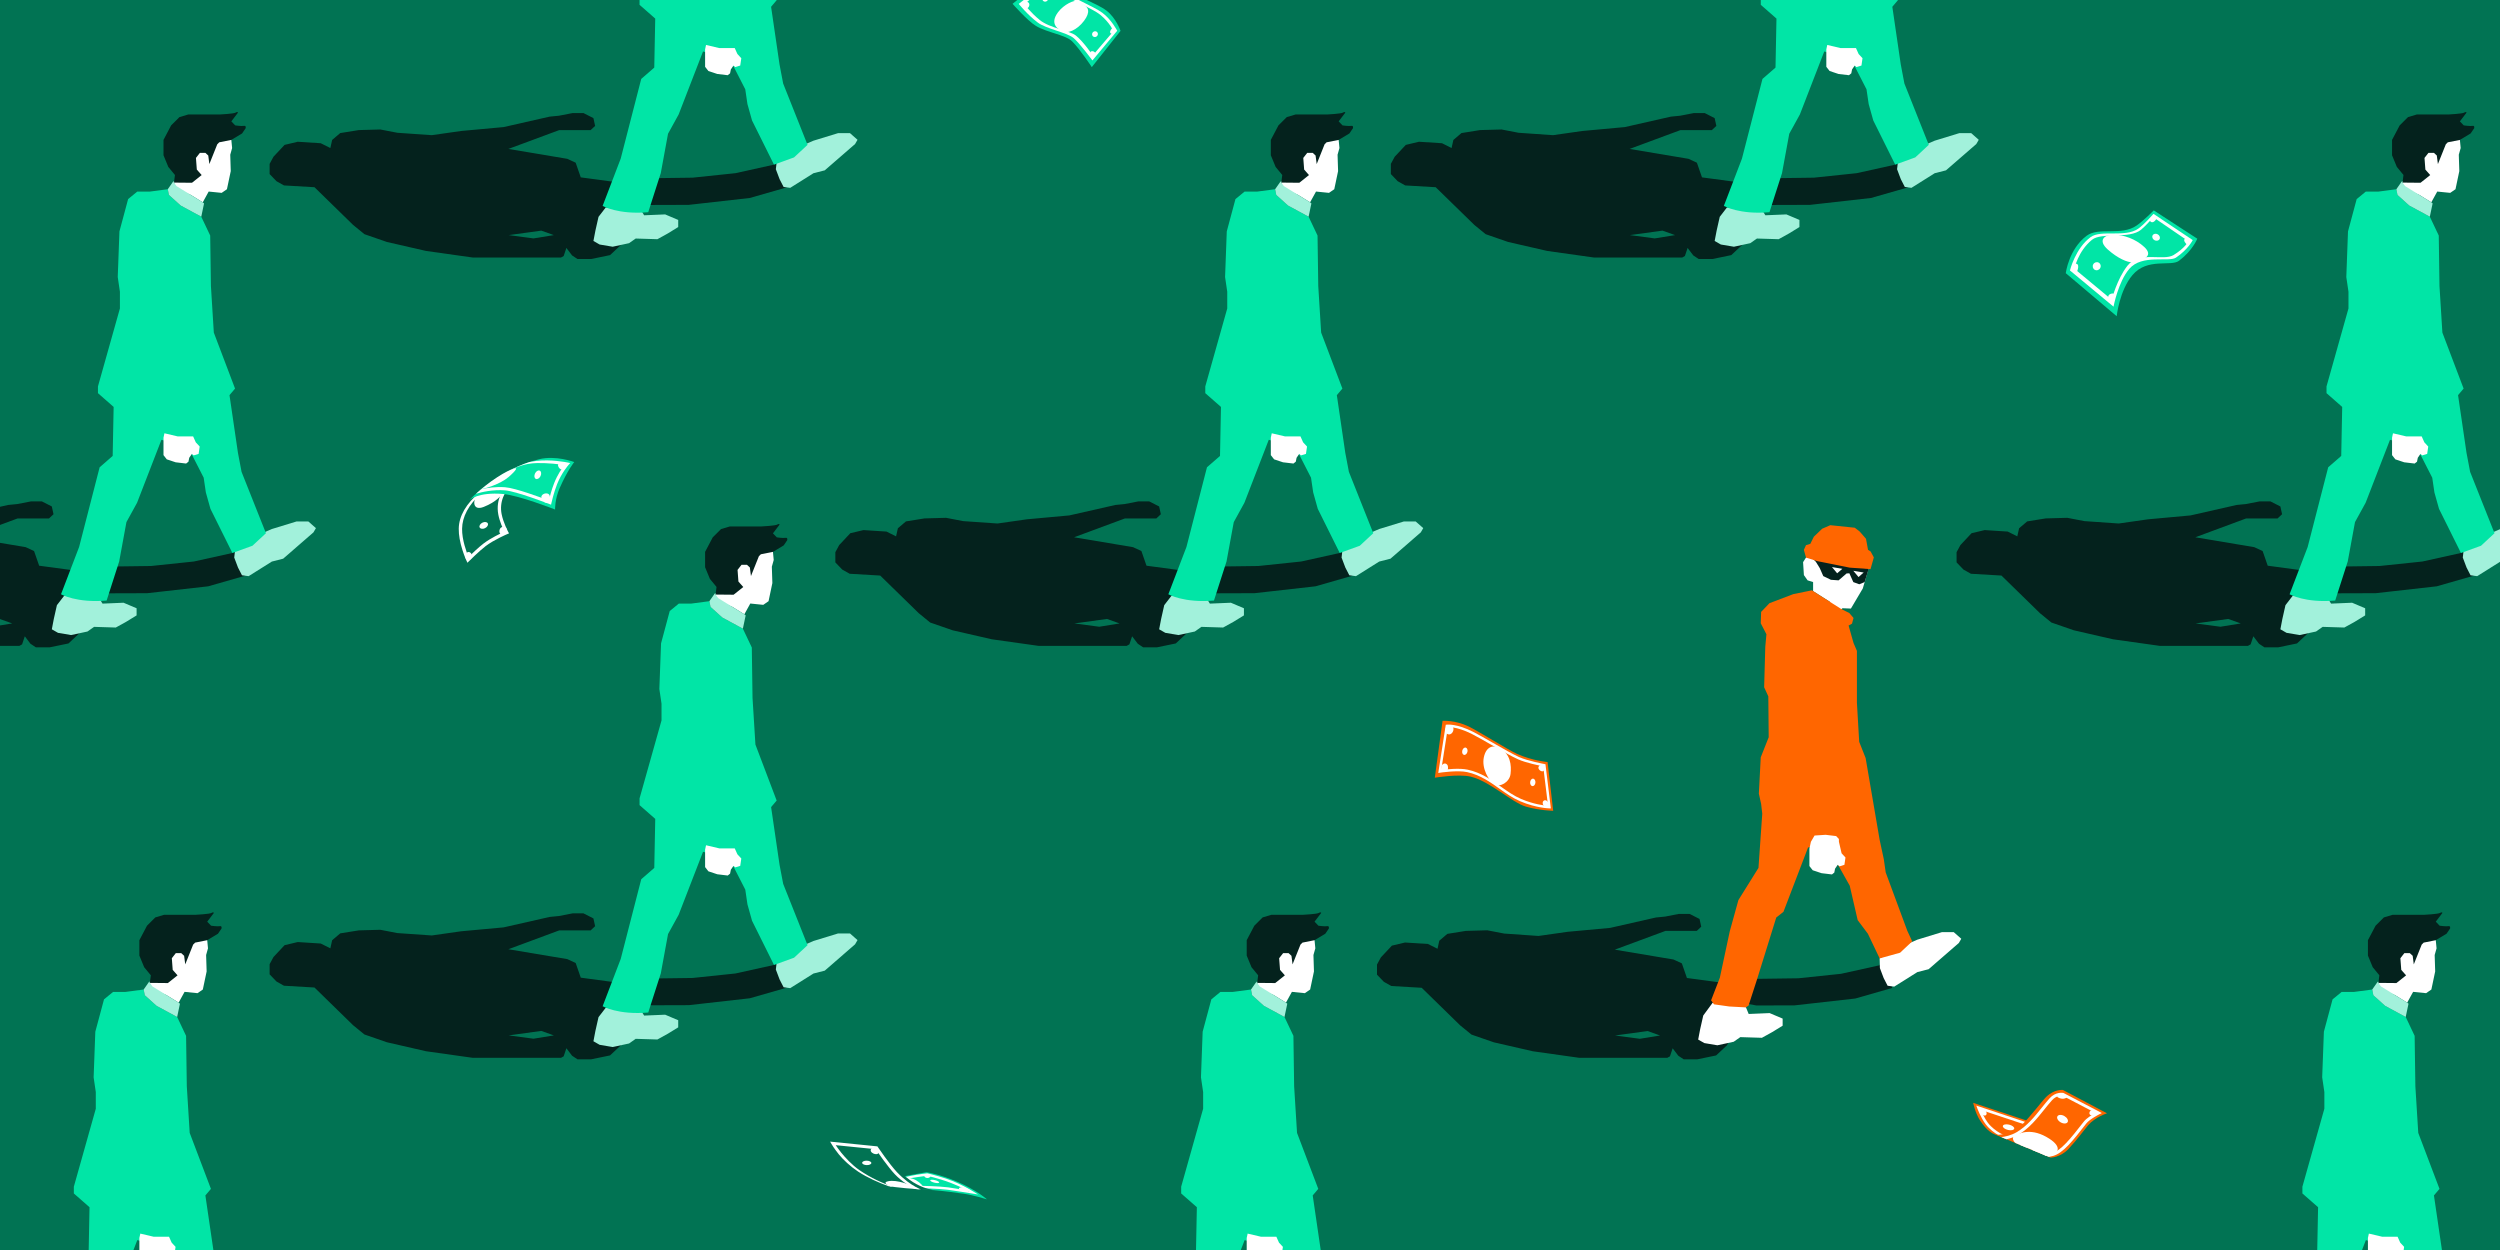 <?xml version="1.0" encoding="UTF-8"?>
<svg xmlns="http://www.w3.org/2000/svg" xmlns:xlink="http://www.w3.org/1999/xlink" viewBox="0 0 1868 934">
  <defs>
    <style>
      .cls-1 {
        fill: none;
      }

      .cls-2 {
        fill: #017353;
      }

      .cls-3 {
        fill: #fff;
      }

      .cls-4 {
        fill: #f60;
      }

      .cls-5 {
        fill: #01e5a6;
      }

      .cls-6 {
        fill: #a2f1db;
      }

      .cls-7 {
        fill: #04221d;
      }

      .cls-8 {
        clip-path: url(#clippath);
      }
    </style>
    <clipPath id="clippath">
      <rect class="cls-1" width="1868" height="934"/>
    </clipPath>
  </defs>
  <g id="Background">
    <rect class="cls-2" width="1868" height="934"/>
  </g>
  <g id="Illustration">
    <g class="cls-8">
      <polygon class="cls-3" points="1376.61 454.46 1374.44 456.64 1363.8 450.34 1375.32 448.07 1376.61 454.46"/>
      <g>
        <g>
          <path class="cls-7" d="M1777.16,734.42l.7-5.69-4.96-6.03-3.58-8.69v-11.5l5.7-10.83,6.22-6.2,6.54-1.95h23.58s10.64-.53,11.88-1.42,1.77,0,1.77,0l-5,6.56,2.88,3.01s4.79.71,6.56.35c1.77-.35,1.24,1.77,1.24,1.77l-2.66,3.9-8.02,4.81-15.56,20.37-14.36,16.49-8.8-2.21-4.13-2.74Z"/>
          <path class="cls-5" d="M1772.53,739.37l-13.57,1.79h-9.28l-6.79,5.57-6.49,24.17-1.26,34.09,1.62,11v12.45l-16.41,58.26v5.05l11.72,10.28-.72,36.62-9.74,8.48-15.33,59.53-13.53,35.36s11.72,6.67,34.09,4.69l9.38-29.22,5.41-29.4,7.94-14.43,18.22-47.08,20.2,6.13,11.36,22.19,1.62,11,3.43,12.27,16.41,33.01,14.97-5.41,10.1-9.38-18.22-45.82-2.71-14.25-6.31-43.09,4.15-4.9-15.87-41.85-2.16-34.81-.54-37.7-6.67-14.07-15.33-8.3-8.84-7.94-.85-4.29Z"/>
          <polygon class="cls-3" points="1810.97 704.32 1820.01 702.51 1820.59 708.59 1819.19 713.59 1819.57 725.84 1816.72 739.37 1812.78 742.1 1803.09 741.11 1798.65 749.16 1789.62 743.58 1778.14 738.58 1777.16 734.42 1790.6 734.54 1797.83 728.79 1794.22 724.69 1793.56 715.98 1796.52 712.2 1800.63 712.2 1802.76 714.17 1803.58 720.58 1809.5 705.8 1810.97 704.32"/>
          <polygon class="cls-3" points="1770.02 921.74 1779.93 924.07 1791.47 924.07 1793.45 928.5 1796.36 931.64 1795.57 937.12 1791.82 938.29 1790.53 937.12 1788.55 940.04 1787.97 942.95 1786.22 944.35 1778.41 943.42 1771.77 941.2 1769.31 938.05 1769.31 925 1770.02 921.74"/>
          <polygon class="cls-6" points="1772.53 739.37 1776.57 733.59 1779.06 737.05 1798.65 749.16 1799.63 749.98 1797.54 759.89 1782.21 751.59 1773.37 743.66 1772.53 739.37"/>
          <polygon class="cls-6" points="1776.57 733.59 1777.26 733.59 1777.16 734.42 1776.57 733.59"/>
        </g>
        <g>
          <path class="cls-7" d="M1842.65,406.82l-3.82,6.36-28.82,6.38-31.97,3.35-33.08.45-27.27,2.46-23.25-3.13-3.81-10.96-6.26-2.9-44.03-7.38,37.99-14.08h23.48l3.35-3.14-1.27-5.81-7.45-3.79h-8.04l-10.28,2-6.93.68-34.43,7.81-31.74,2.91-21.91,3.13-25.71-1.79-12.74-2.46-16.09.45-13.86,2.23-6.04,5.14-1.34,6.04-7.16-3.58-17.21-1.11-9.83,2.34-8.28,8.83-2.9,5.36v7.61l5.14,5.36,5.58,3.14,22.8,1.34,28.84,28.16,8.49,6.93,16.76,5.81,29.29,6.72,34.88,4.91h65.94l2-1.12,2.02-6.04,4.25,5.59,4.03,2.68h10.28l14.08-2.91,8.17-7.65,15.54-31.02,6.53,1.21,28.57-.09,45.59-5.14,27.69-7.94-5.77-23.36ZM1659.12,468.3l-18.56-2.47,24.37-3.35,9.39,3.35-15.2,2.47Z"/>
          <polygon class="cls-6" points="1840.86 410.83 1840.2 416.62 1843.01 424.06 1845.99 429.85 1850.95 430.51 1868.32 419.6 1876.75 417.45 1899.41 397.76 1901.23 394.62 1895.61 389.66 1886.68 389.66 1868.32 395.28 1854.92 401.07 1840.86 410.83"/>
          <polygon class="cls-6" points="1713.14 445.12 1707.7 452.18 1705.39 462.44 1703.9 470.21 1708.52 472.86 1718.29 474.51 1730.53 471.87 1735.49 468.39 1751.7 468.89 1759.48 464.59 1767.25 459.82 1767.25 454.5 1757.49 450.36 1741.78 451.03 1739.46 447.22 1713.14 445.12"/>
          <path class="cls-7" d="M1795.18,136.43l.7-5.69-4.96-6.03-3.58-8.69v-11.5l5.7-10.83,6.22-6.2,6.54-1.95h23.58s10.64-.53,11.88-1.42c1.24-.89,1.77,0,1.77,0l-5,6.56,2.88,3.01s4.79.71,6.56.35,1.24,1.77,1.24,1.77l-2.66,3.9-8.02,4.81-15.56,20.37-14.36,16.49-8.8-2.21-4.13-2.74Z"/>
          <path class="cls-5" d="M1790.55,141.39l-13.57,1.79h-9.28l-6.79,5.57-6.49,24.17-1.26,34.09,1.62,11v12.45l-16.41,58.26v5.05l11.72,10.28-.72,36.62-9.74,8.48-15.33,59.53-13.53,35.36s11.72,6.67,34.09,4.69l9.38-29.22,5.41-29.4,7.94-14.43,18.22-47.08,20.2,6.13,11.36,22.19,1.62,11,3.43,12.27,16.41,33.01,14.97-5.41,10.1-9.38-18.22-45.82-2.71-14.25-6.31-43.09,4.15-4.9-15.87-41.85-2.16-34.81-.54-37.7-6.67-14.07-15.33-8.3-8.84-7.94-.85-4.29Z"/>
          <polygon class="cls-3" points="1829 106.33 1838.03 104.53 1838.61 110.61 1837.21 115.61 1837.6 127.85 1834.75 141.39 1830.8 144.11 1821.11 143.13 1816.68 151.18 1807.64 145.59 1796.16 140.6 1795.18 136.43 1808.63 136.56 1815.85 130.81 1812.24 126.7 1811.58 118 1814.54 114.22 1818.65 114.22 1820.78 116.19 1821.6 122.6 1827.52 107.81 1829 106.33"/>
          <polygon class="cls-3" points="1788.04 323.75 1797.95 326.08 1809.49 326.08 1811.47 330.51 1814.38 333.66 1813.59 339.14 1809.84 340.3 1808.56 339.14 1806.58 342.05 1805.99 344.97 1804.24 346.36 1796.43 345.43 1789.79 343.22 1787.34 340.07 1787.34 327.02 1788.04 323.75"/>
          <polygon class="cls-6" points="1790.55 141.39 1794.59 135.61 1797.08 139.06 1816.68 151.18 1817.65 151.99 1815.57 161.91 1800.23 153.61 1791.4 145.67 1790.55 141.39"/>
          <polygon class="cls-6" points="1794.59 135.61 1795.28 135.61 1795.18 136.43 1794.59 135.61"/>
        </g>
      </g>
      <g>
        <g>
          <path class="cls-7" d="M939.38,734.42l.7-5.69-4.96-6.03-3.58-8.69v-11.5l5.7-10.83,6.22-6.2,6.54-1.95h23.58s10.64-.53,11.88-1.42,1.77,0,1.77,0l-5,6.56,2.88,3.01s4.79.71,6.56.35c1.77-.35,1.24,1.77,1.24,1.77l-2.66,3.9-8.02,4.81-15.56,20.37-14.36,16.49-8.8-2.21-4.13-2.74Z"/>
          <path class="cls-5" d="M934.75,739.37l-13.57,1.79h-9.28l-6.79,5.57-6.49,24.17-1.26,34.09,1.62,11v12.45l-16.41,58.26v5.05l11.72,10.28-.72,36.62-9.74,8.48-15.33,59.53-13.53,35.36s11.72,6.67,34.09,4.69l9.38-29.22,5.41-29.4,7.94-14.43,18.22-47.08,20.2,6.13,11.36,22.19,1.62,11,3.43,12.27,16.41,33.01,14.97-5.41,10.1-9.38-18.22-45.82-2.71-14.25-6.31-43.09,4.15-4.9-15.87-41.85-2.16-34.81-.54-37.7-6.67-14.07-15.33-8.3-8.84-7.94-.85-4.29Z"/>
          <polygon class="cls-3" points="973.2 704.32 982.23 702.51 982.81 708.59 981.41 713.59 981.79 725.84 978.94 739.37 975 742.1 965.31 741.11 960.88 749.16 951.84 743.58 940.36 738.58 939.38 734.42 952.83 734.54 960.05 728.79 956.44 724.69 955.78 715.98 958.74 712.2 962.85 712.2 964.98 714.17 965.8 720.58 971.72 705.8 973.2 704.32"/>
          <polygon class="cls-3" points="932.24 921.74 942.15 924.07 953.69 924.07 955.67 928.5 958.58 931.64 957.79 937.12 954.04 938.29 952.76 937.12 950.77 940.04 950.19 942.95 948.44 944.35 940.63 943.42 933.99 941.2 931.54 938.05 931.54 925 932.24 921.74"/>
          <polygon class="cls-6" points="934.75 739.37 938.79 733.59 941.28 737.05 960.88 749.16 961.85 749.98 959.77 759.89 944.43 751.59 935.6 743.66 934.75 739.37"/>
          <polygon class="cls-6" points="938.79 733.59 939.48 733.59 939.38 734.42 938.79 733.59"/>
        </g>
        <g>
          <path class="cls-7" d="M1004.87,406.82l-3.82,6.36-28.82,6.38-31.97,3.35-33.08.45-27.27,2.46-23.25-3.13-3.81-10.96-6.26-2.9-44.03-7.38,37.99-14.08h23.48l3.35-3.14-1.27-5.81-7.45-3.79h-8.04l-10.28,2-6.93.68-34.43,7.81-31.74,2.91-21.91,3.13-25.71-1.79-12.74-2.46-16.09.45-13.86,2.23-6.04,5.14-1.34,6.04-7.16-3.58-17.21-1.11-9.83,2.34-8.28,8.83-2.9,5.36v7.61l5.14,5.36,5.58,3.14,22.8,1.34,28.84,28.16,8.49,6.93,16.76,5.81,29.29,6.72,34.88,4.91h65.94l2-1.12,2.02-6.04,4.25,5.59,4.03,2.68h10.28l14.08-2.91,8.17-7.65,15.54-31.02,6.53,1.21,28.57-.09,45.59-5.14,27.69-7.94-5.77-23.36ZM821.35,468.3l-18.56-2.47,24.37-3.35,9.39,3.35-15.2,2.47Z"/>
          <polygon class="cls-6" points="1003.08 410.83 1002.42 416.62 1005.23 424.06 1008.21 429.85 1013.17 430.51 1030.54 419.6 1038.97 417.45 1061.64 397.76 1063.45 394.62 1057.83 389.66 1048.9 389.66 1030.54 395.28 1017.14 401.07 1003.08 410.83"/>
          <polygon class="cls-6" points="875.36 445.12 869.92 452.18 867.61 462.44 866.12 470.21 870.74 472.86 880.51 474.51 892.75 471.87 897.71 468.39 913.92 468.89 921.7 464.59 929.47 459.82 929.47 454.5 919.71 450.36 904 451.03 901.68 447.22 875.36 445.12"/>
          <path class="cls-7" d="M957.4,136.43l.7-5.69-4.96-6.03-3.58-8.69v-11.5l5.7-10.83,6.22-6.2,6.54-1.95h23.58s10.64-.53,11.88-1.42c1.24-.89,1.77,0,1.77,0l-5,6.56,2.88,3.01s4.79.71,6.56.35,1.24,1.77,1.24,1.77l-2.66,3.9-8.02,4.81-15.56,20.37-14.36,16.49-8.8-2.21-4.13-2.74Z"/>
          <path class="cls-5" d="M952.77,141.39l-13.57,1.79h-9.28l-6.79,5.57-6.49,24.17-1.26,34.09,1.62,11v12.45l-16.41,58.26v5.05l11.72,10.28-.72,36.62-9.74,8.48-15.33,59.53-13.53,35.36s11.72,6.67,34.09,4.69l9.38-29.22,5.41-29.4,7.94-14.43,18.22-47.08,20.2,6.13,11.36,22.19,1.62,11,3.43,12.27,16.41,33.01,14.97-5.41,10.1-9.38-18.22-45.82-2.71-14.25-6.31-43.09,4.15-4.9-15.87-41.85-2.16-34.81-.54-37.7-6.67-14.07-15.33-8.3-8.84-7.94-.85-4.29Z"/>
          <polygon class="cls-3" points="991.22 106.33 1000.25 104.53 1000.83 110.61 999.43 115.61 999.82 127.85 996.97 141.39 993.02 144.11 983.33 143.13 978.9 151.18 969.86 145.59 958.38 140.6 957.4 136.43 970.85 136.56 978.08 130.81 974.46 126.7 973.81 118 976.76 114.22 980.87 114.22 983 116.19 983.83 122.6 989.74 107.81 991.22 106.33"/>
          <polygon class="cls-3" points="950.26 323.75 960.17 326.08 971.71 326.08 973.69 330.51 976.61 333.66 975.81 339.14 972.06 340.3 970.78 339.14 968.8 342.05 968.21 344.97 966.47 346.36 958.66 345.43 952.01 343.22 949.56 340.07 949.56 327.02 950.26 323.75"/>
          <polygon class="cls-6" points="952.77 141.39 956.81 135.61 959.3 139.06 978.9 151.18 979.87 151.99 977.79 161.91 962.46 153.61 953.62 145.67 952.77 141.39"/>
          <polygon class="cls-6" points="956.81 135.61 957.5 135.61 957.4 136.43 956.81 135.61"/>
        </g>
      </g>
      <g>
        <g>
          <path class="cls-7" d="M111.98,734.42l.7-5.69-4.96-6.03-3.58-8.69v-11.5l5.7-10.83,6.22-6.2,6.54-1.95h23.58s10.64-.53,11.88-1.42,1.77,0,1.77,0l-5,6.56,2.88,3.01s4.79.71,6.56.35c1.77-.35,1.24,1.77,1.24,1.77l-2.66,3.9-8.02,4.81-15.56,20.37-14.36,16.49-8.8-2.21-4.13-2.74Z"/>
          <path class="cls-5" d="M107.35,739.37l-13.57,1.79h-9.28l-6.79,5.57-6.49,24.17-1.26,34.09,1.62,11v12.45l-16.41,58.26v5.05l11.72,10.28-.72,36.62-9.74,8.48-15.33,59.53-13.53,35.36s11.72,6.67,34.09,4.69l9.38-29.22,5.41-29.4,7.94-14.43,18.22-47.08,20.2,6.13,11.36,22.19,1.62,11,3.43,12.27,16.41,33.01,14.97-5.41,10.1-9.38-18.22-45.82-2.71-14.25-6.31-43.09,4.15-4.9-15.87-41.85-2.16-34.81-.54-37.7-6.67-14.07-15.33-8.3-8.84-7.94-.85-4.29Z"/>
          <polygon class="cls-3" points="145.8 704.32 154.83 702.51 155.41 708.59 154.01 713.59 154.4 725.84 151.55 739.37 147.6 742.1 137.91 741.11 133.48 749.16 124.44 743.58 112.96 738.58 111.98 734.42 125.43 734.54 132.66 728.79 129.04 724.69 128.39 715.98 131.34 712.2 135.45 712.2 137.58 714.17 138.41 720.58 144.32 705.8 145.8 704.32"/>
          <polygon class="cls-3" points="104.84 921.74 114.75 924.07 126.29 924.07 128.27 928.5 131.19 931.64 130.39 937.12 126.64 938.29 125.36 937.12 123.38 940.04 122.79 942.95 121.04 944.35 113.24 943.42 106.59 941.2 104.14 938.05 104.14 925 104.84 921.74"/>
          <polygon class="cls-6" points="107.35 739.37 111.39 733.59 113.88 737.05 133.48 749.16 134.45 749.98 132.37 759.89 117.04 751.59 108.2 743.66 107.35 739.37"/>
          <polygon class="cls-6" points="111.39 733.59 112.08 733.59 111.98 734.42 111.39 733.59"/>
        </g>
        <g>
          <path class="cls-7" d="M177.47,406.82l-3.82,6.36-28.82,6.38-31.97,3.35-33.08.45-27.27,2.46-23.25-3.13-3.81-10.96-6.26-2.9-44.03-7.38,37.99-14.08h23.48l3.35-3.14-1.27-5.81-7.45-3.79h-8.04l-10.28,2-6.93.68-34.43,7.81-31.74,2.91-21.91,3.13-25.71-1.79-12.74-2.46-16.09.45-13.86,2.23-6.04,5.14-1.34,6.04-7.16-3.58-17.21-1.11-9.83,2.34-8.28,8.83-2.9,5.36v7.61l5.14,5.36,5.58,3.14,22.8,1.34,28.84,28.16,8.49,6.93,16.76,5.81,29.29,6.72,34.88,4.91H14.51l2-1.12,2.02-6.04,4.25,5.59,4.03,2.68h10.28l14.08-2.91,8.17-7.65,15.54-31.02,6.53,1.21,28.57-.09,45.59-5.14,27.69-7.94-5.77-23.36ZM-6.05,468.3l-18.56-2.47,24.37-3.35,9.39,3.35-15.2,2.47Z"/>
          <polygon class="cls-6" points="175.68 410.83 175.02 416.62 177.83 424.06 180.81 429.85 185.77 430.51 203.14 419.6 211.58 417.45 234.24 397.76 236.06 394.62 230.43 389.66 221.5 389.66 203.14 395.28 189.74 401.07 175.68 410.83"/>
          <polygon class="cls-6" points="47.97 445.12 42.52 452.18 40.21 462.44 38.72 470.21 43.34 472.86 53.11 474.51 65.35 471.87 70.31 468.39 86.52 468.89 94.3 464.59 102.07 459.82 102.07 454.5 92.31 450.36 76.6 451.03 74.28 447.22 47.97 445.12"/>
          <path class="cls-7" d="M130.01,136.43l.7-5.69-4.96-6.03-3.58-8.69v-11.5l5.7-10.83,6.22-6.2,6.54-1.95h23.58s10.64-.53,11.88-1.42c1.24-.89,1.77,0,1.77,0l-5,6.56,2.88,3.01s4.79.71,6.56.35,1.24,1.77,1.24,1.77l-2.66,3.9-8.02,4.81-15.56,20.37-14.36,16.49-8.8-2.21-4.13-2.74Z"/>
          <path class="cls-5" d="M125.37,141.39l-13.57,1.79h-9.28l-6.79,5.57-6.49,24.17-1.26,34.09,1.62,11v12.45l-16.41,58.26v5.05l11.72,10.28-.72,36.62-9.74,8.48-15.33,59.53-13.53,35.36s11.72,6.67,34.09,4.69l9.38-29.22,5.41-29.4,7.94-14.43,18.22-47.08,20.2,6.13,11.36,22.19,1.62,11,3.43,12.27,16.41,33.01,14.97-5.41,10.1-9.38-18.22-45.82-2.71-14.25-6.31-43.09,4.15-4.9-15.87-41.85-2.16-34.81-.54-37.7-6.67-14.07-15.33-8.3-8.84-7.94-.85-4.29Z"/>
          <polygon class="cls-3" points="163.82 106.33 172.85 104.53 173.44 110.61 172.04 115.61 172.42 127.85 169.57 141.39 165.63 144.11 155.93 143.13 151.5 151.18 142.47 145.59 130.99 140.6 130.01 136.43 143.45 136.56 150.68 130.81 147.06 126.7 146.41 118 149.36 114.22 153.47 114.22 155.61 116.19 156.43 122.6 162.34 107.81 163.82 106.33"/>
          <polygon class="cls-3" points="122.87 323.75 132.77 326.08 144.31 326.08 146.29 330.51 149.21 333.66 148.41 339.14 144.66 340.3 143.38 339.14 141.4 342.05 140.82 344.97 139.07 346.36 131.26 345.43 124.61 343.22 122.16 340.07 122.16 327.02 122.87 323.75"/>
          <polygon class="cls-6" points="125.37 141.39 129.41 135.61 131.9 139.06 151.5 151.18 152.47 151.99 150.39 161.91 135.06 153.61 126.22 145.67 125.37 141.39"/>
          <polygon class="cls-6" points="129.41 135.61 130.11 135.61 130.01 136.43 129.41 135.61"/>
        </g>
      </g>
      <path class="cls-7" d="M1408.1,714.94l-3.8,6.34-28.71,6.35-31.85,3.34-32.95.45-27.16,2.45-23.16-3.11-3.79-10.92-6.24-2.89-43.86-7.36,37.85-14.02h23.39l3.34-3.13-1.27-5.79-7.42-3.78h-8.01l-10.24,2-6.9.68-34.29,7.78-31.62,2.9-21.83,3.11-25.61-1.78-12.69-2.45-16.03.45-13.81,2.22-6.01,5.12-1.33,6.01-7.13-3.57-17.15-1.1-9.79,2.33-8.25,8.8-2.89,5.33v7.58l5.12,5.33,5.56,3.13,22.71,1.33,28.73,28.06,8.46,6.9,16.7,5.79,29.17,6.69,34.75,4.9h65.69l2-1.12,2.01-6.01,4.23,5.57,4.02,2.67h10.24l14.02-2.9,8.13-7.62,15.48-30.91,6.5,1.21,28.46-.09,45.42-5.12,27.58-7.91-5.75-23.27ZM1225.28,776.18l-18.49-2.46,24.28-3.34,9.35,3.34-15.14,2.46Z"/>
      <polygon class="cls-3" points="1350.64 433.64 1354.75 434.92 1354.75 441.68 1374.72 454.39 1383 454.72 1391.88 439.7 1396.22 424.79 1396.22 418.24 1356.59 419.41 1352.44 415.17 1349.9 415.91 1347.26 420.04 1347.87 429.71 1350.64 433.64"/>
      <polygon class="cls-3" points="1404.47 716.11 1404.66 723.37 1407.46 730.78 1410.42 736.55 1415.37 737.21 1432.67 726.34 1441.07 724.19 1463.65 704.58 1465.46 701.45 1459.86 696.51 1450.96 696.51 1432.67 702.11 1419.32 707.88 1404.47 716.11"/>
      <polygon class="cls-3" points="1279.69 749.22 1272.67 758.8 1270.36 769.01 1268.88 776.76 1273.48 779.39 1283.21 781.04 1295.41 778.4 1300.35 774.94 1316.5 775.44 1324.24 771.15 1331.99 766.4 1331.99 761.1 1322.27 756.98 1306.61 757.64 1304.31 752.05 1279.69 749.22"/>
      <polygon class="cls-4" points="1353.82 441.09 1375.61 454.95 1381.83 458.07 1384.95 461.75 1383.82 465.99 1381.27 467.4 1384.95 480.42 1387.49 486.36 1387.49 525.13 1389.19 554.27 1394 566.43 1404.47 627.55 1407.58 641.98 1409 651.88 1425.13 695.46 1428.8 703.38 1419.75 711.87 1404.47 716.11 1395.7 697.72 1388.06 687.54 1382.12 661.79 1373.06 645.66 1360.05 632.08 1350.99 633.21 1332.6 681.31 1327.23 685.55 1312.8 731.96 1306.52 751.35 1304.59 752.73 1292.14 752.05 1280.71 750.44 1278.52 747.45 1285.07 730.54 1292.48 695.87 1298.93 672.54 1313.93 648.49 1316.76 608.03 1315.91 600.67 1314.21 593.03 1315.63 565.87 1321.57 550.87 1321.28 520.32 1318.17 513.52 1319.02 483.25 1319.87 473.91 1315.63 465.71 1315.91 457.22 1322.13 450.71 1339.96 443.92 1353.82 441.09"/>
      <polygon class="cls-3" points="1374.05 629 1376.04 637.59 1378.94 640.73 1378.15 646.18 1374.41 647.35 1373.14 646.18 1371.16 649.09 1370.58 651.99 1368.84 653.38 1361.06 652.45 1354.44 650.25 1352 647.11 1352 634.11 1353.1 629 1355.83 624.31 1364.11 623.77 1371.98 624.72 1374.01 626.89 1374.05 629"/>
      <g>
        <path class="cls-7" d="M1419.94,116.66l-3.82,6.36-28.82,6.38-31.97,3.35-33.08.45-27.27,2.46-23.25-3.13-3.81-10.96-6.26-2.9-44.03-7.38,37.99-14.08h23.48l3.35-3.14-1.27-5.81-7.45-3.79h-8.04l-10.28,2-6.93.68-34.43,7.81-31.74,2.91-21.91,3.13-25.71-1.79-12.74-2.46-16.09.45-13.86,2.23-6.04,5.14-1.34,6.04-7.16-3.58-17.21-1.11-9.83,2.34-8.28,8.83-2.9,5.36v7.61l5.14,5.36,5.58,3.14,22.8,1.34,28.84,28.16,8.49,6.93,16.76,5.81,29.29,6.72,34.88,4.91h65.94l2-1.12,2.02-6.04,4.25,5.59,4.03,2.68h10.28l14.08-2.91,8.17-7.65,15.54-31.02,6.53,1.21,28.57-.09,45.59-5.14,27.69-7.94-5.77-23.36ZM1236.41,178.14l-18.56-2.47,24.37-3.35,9.39,3.35-15.2,2.47Z"/>
        <polygon class="cls-6" points="1418.15 120.67 1417.49 126.46 1420.3 133.9 1423.28 139.69 1428.24 140.35 1445.61 129.43 1454.04 127.28 1476.7 107.6 1478.52 104.46 1472.9 99.49 1463.97 99.49 1445.61 105.12 1432.21 110.91 1418.15 120.67"/>
        <polygon class="cls-6" points="1290.43 154.95 1284.99 162.02 1282.68 172.28 1281.19 180.05 1285.81 182.7 1295.58 184.35 1307.82 181.7 1312.78 178.23 1328.99 178.73 1336.77 174.43 1344.54 169.65 1344.54 164.34 1334.78 160.2 1319.07 160.86 1316.75 157.06 1290.43 154.95"/>
        <path class="cls-5" d="M1367.84-148.78l-13.57,1.79h-9.28l-6.79,5.57-6.49,24.17-1.26,34.09,1.62,11v12.45l-16.41,58.26V3.6l11.72,10.28-.72,36.62-9.74,8.48-15.33,59.53-13.53,35.36s11.72,6.67,34.09,4.69l9.38-29.22,5.41-29.4,7.94-14.43,18.22-47.08,20.2,6.13,11.36,22.19,1.62,11,3.43,12.27,16.41,33.01,14.97-5.41,10.1-9.38-18.22-45.82-2.71-14.25-6.31-43.09,4.15-4.9-15.87-41.85-2.16-34.81-.54-37.7-6.67-14.07-15.33-8.3-8.84-7.94-.85-4.29Z"/>
        <polygon class="cls-3" points="1365.33 33.59 1375.24 35.92 1386.78 35.92 1388.76 40.35 1391.67 43.5 1390.88 48.97 1387.13 50.14 1385.85 48.97 1383.86 51.89 1383.28 54.8 1381.53 56.2 1373.72 55.27 1367.08 53.05 1364.63 49.91 1364.63 36.85 1365.33 33.59"/>
      </g>
      <g>
        <g>
          <path class="cls-7" d="M582.16,714.64l-3.82,6.36-28.82,6.38-31.97,3.35-33.08.45-27.27,2.46-23.25-3.13-3.81-10.96-6.26-2.9-44.03-7.38,37.99-14.08h23.48l3.35-3.14-1.27-5.81-7.45-3.79h-8.04l-10.28,2-6.93.68-34.43,7.81-31.74,2.91-21.91,3.13-25.71-1.79-12.74-2.46-16.09.45-13.86,2.23-6.04,5.14-1.34,6.04-7.16-3.58-17.21-1.11-9.83,2.34-8.28,8.83-2.9,5.36v7.61l5.14,5.36,5.58,3.14,22.8,1.34,28.84,28.16,8.49,6.93,16.76,5.81,29.29,6.72,34.88,4.91h65.94l2-1.12,2.02-6.04,4.25,5.59,4.03,2.68h10.28l14.08-2.91,8.17-7.65,15.54-31.02,6.53,1.21,28.57-.09,45.59-5.14,27.69-7.94-5.77-23.36ZM398.64,776.12l-18.56-2.47,24.37-3.35,9.39,3.35-15.2,2.47Z"/>
          <polygon class="cls-6" points="580.37 718.65 579.71 724.44 582.52 731.88 585.5 737.67 590.46 738.34 607.83 727.42 616.26 725.27 638.92 705.58 640.74 702.44 635.12 697.48 626.19 697.48 607.83 703.1 594.43 708.89 580.37 718.65"/>
          <polygon class="cls-6" points="452.65 752.94 447.21 760 444.9 770.26 443.41 778.03 448.03 780.68 457.8 782.34 470.04 779.69 475 776.21 491.21 776.71 498.99 772.41 506.76 767.64 506.76 762.32 497 758.18 481.29 758.85 478.97 755.04 452.65 752.94"/>
          <path class="cls-7" d="M534.69,444.25l.7-5.69-4.96-6.03-3.58-8.69v-11.5l5.7-10.83,6.22-6.2,6.54-1.95h23.58s10.64-.53,11.88-1.42,1.77,0,1.77,0l-5,6.56,2.88,3.01s4.79.71,6.56.35,1.24,1.77,1.24,1.77l-2.66,3.9-8.02,4.81-15.56,20.37-14.36,16.49-8.8-2.21-4.13-2.74Z"/>
          <path class="cls-5" d="M530.06,449.21l-13.57,1.79h-9.28l-6.79,5.57-6.49,24.17-1.26,34.09,1.62,11v12.45l-16.41,58.26v5.05l11.72,10.28-.72,36.62-9.74,8.48-15.33,59.53-13.53,35.36s11.72,6.67,34.09,4.69l9.38-29.22,5.41-29.4,7.94-14.43,18.22-47.08,20.2,6.13,11.36,22.19,1.62,11,3.43,12.27,16.41,33.01,14.97-5.41,10.1-9.38-18.22-45.82-2.71-14.25-6.31-43.09,4.15-4.9-15.87-41.85-2.16-34.81-.54-37.7-6.67-14.07-15.33-8.3-8.84-7.94-.85-4.29Z"/>
          <polygon class="cls-3" points="568.51 414.15 577.54 412.35 578.12 418.43 576.72 423.43 577.11 435.67 574.26 449.21 570.31 451.94 560.62 450.95 556.19 459 547.15 453.41 535.67 448.42 534.69 444.25 548.14 444.38 555.37 438.63 551.75 434.52 551.1 425.82 554.05 422.04 558.16 422.04 560.29 424.01 561.12 430.42 567.03 415.63 568.51 414.15"/>
          <polygon class="cls-3" points="527.55 631.57 537.46 633.9 549 633.9 550.98 638.33 553.9 641.48 553.1 646.96 549.35 648.12 548.07 646.96 546.09 649.87 545.5 652.79 543.76 654.19 535.95 653.25 529.3 651.04 526.85 647.89 526.85 634.84 527.55 631.57"/>
          <polygon class="cls-6" points="530.06 449.21 534.1 443.43 536.59 446.89 556.19 459 557.16 459.81 555.08 469.73 539.75 461.43 530.91 453.49 530.06 449.21"/>
          <polygon class="cls-6" points="534.1 443.43 534.79 443.43 534.69 444.25 534.1 443.43"/>
        </g>
        <g>
          <path class="cls-7" d="M582.16,116.66l-3.82,6.36-28.82,6.38-31.97,3.35-33.08.45-27.27,2.46-23.25-3.13-3.81-10.96-6.26-2.9-44.03-7.38,37.99-14.08h23.48l3.35-3.14-1.27-5.81-7.45-3.79h-8.04l-10.28,2-6.93.68-34.43,7.81-31.74,2.91-21.91,3.13-25.71-1.79-12.74-2.46-16.09.45-13.86,2.23-6.04,5.14-1.34,6.04-7.16-3.58-17.21-1.11-9.83,2.34-8.28,8.83-2.9,5.36v7.61l5.14,5.36,5.58,3.14,22.8,1.34,28.84,28.16,8.49,6.93,16.76,5.81,29.29,6.72,34.88,4.91h65.94l2-1.12,2.02-6.04,4.25,5.59,4.03,2.68h10.28l14.08-2.91,8.17-7.65,15.54-31.02,6.53,1.21,28.57-.09,45.59-5.14,27.69-7.94-5.77-23.36ZM398.64,178.14l-18.56-2.47,24.37-3.35,9.39,3.35-15.2,2.47Z"/>
          <polygon class="cls-6" points="580.37 120.67 579.71 126.46 582.52 133.9 585.5 139.69 590.46 140.35 607.83 129.43 616.26 127.28 638.92 107.6 640.74 104.46 635.12 99.49 626.19 99.49 607.83 105.12 594.43 110.91 580.37 120.67"/>
          <polygon class="cls-6" points="452.65 154.95 447.21 162.02 444.9 172.28 443.41 180.05 448.03 182.7 457.8 184.35 470.04 181.7 475 178.23 491.21 178.73 498.99 174.43 506.76 169.65 506.76 164.34 497 160.2 481.29 160.86 478.97 157.06 452.65 154.95"/>
          <path class="cls-5" d="M530.06-148.78l-13.57,1.79h-9.28l-6.79,5.57-6.49,24.17-1.26,34.09,1.62,11v12.45L477.87-1.45V3.6l11.72,10.28-.72,36.62-9.74,8.48-15.33,59.53-13.53,35.36s11.72,6.67,34.09,4.69l9.38-29.22,5.41-29.4,7.94-14.43,18.22-47.08,20.2,6.13,11.36,22.19,1.62,11,3.43,12.27,16.41,33.01,14.97-5.41,10.1-9.38-18.22-45.82-2.71-14.25-6.31-43.09,4.15-4.9-15.87-41.85-2.16-34.81-.54-37.7-6.67-14.07-15.33-8.3-8.84-7.94-.85-4.29Z"/>
          <polygon class="cls-3" points="527.55 33.59 537.46 35.92 549 35.92 550.98 40.35 553.9 43.5 553.1 48.97 549.35 50.14 548.07 48.97 546.09 51.89 545.5 54.8 543.76 56.2 535.95 55.27 529.3 53.05 526.85 49.91 526.85 36.85 527.55 33.59"/>
        </g>
      </g>
      <g>
        <g>
          <path class="cls-4" d="M1077.89,538.57s9.65-.56,19.49,4.26c7.98,3.91,29.63,17.58,36.1,20.45,11.83,5.25,22.87,6.11,22.87,6.11l4.19,36.45s-10.07-.2-20.29-3.09c-10.34-2.93-27.13-19.13-41.41-22.45-9.24-2.15-26.76.81-26.76.81l5.8-42.54Z"/>
          <path class="cls-3" d="M1074.66,577.57l5.62-36.03.7-.09c.3-.04,7.5-.86,19.75,5.37,3.83,1.95,9.12,4.98,14.73,8.2,7.39,4.24,15.03,8.62,19.63,10.67,6.54,2.91,18.88,5.18,19,5.21l.67.12,4.04,33.03-1.07-.02c-.1,0-2.51-.05-6.42-.73-3.59-.63-9.19-1.93-15.45-4.6-5.58-2.38-10.38-5.79-15.46-9.39-7.1-5.05-14.45-10.26-24.09-12.37-7.24-1.58-20.24.41-20.37.43l-1.26.2ZM1081.9,543.26l-5.01,32.08c3.52-.47,13.5-1.61,19.8-.23,10.01,2.18,17.52,7.51,24.78,12.67,5,3.55,9.71,6.9,15.11,9.2,9.38,4,17.31,4.92,20.1,5.12l-3.61-29.51c-2.72-.52-12.83-2.58-18.75-5.21-4.69-2.09-12.37-6.49-19.8-10.75-5.58-3.2-10.85-6.22-14.64-8.15-6.11-3.1-10.86-4.35-13.77-4.84-2-.34-3.43-.38-4.21-.37Z"/>
          <path class="cls-3" d="M1119.8,558.56c-3.96-1.91-9.38-.93-11.09,7.39-1.71,8.32,3.72,17.41,7.81,20.04,4.09,2.63,11.41-1.42,12.17-7.7.76-6.28.08-15.39-8.89-19.73Z"/>
          <path class="cls-3" d="M1096.46,561.79c-.36,1.5-1.52,2.51-2.58,2.25-1.06-.26-1.63-1.68-1.27-3.18.36-1.5,1.52-2.51,2.58-2.25,1.06.26,1.63,1.68,1.27,3.18Z"/>
          <path class="cls-3" d="M1147.27,584.77c-.13,1.54-1.12,2.71-2.21,2.62-1.09-.09-1.87-1.41-1.74-2.95.13-1.54,1.12-2.71,2.21-2.62,1.09.09,1.87,1.41,1.74,2.95Z"/>
          <path class="cls-3" d="M1116.77,580.67l2.22,1.12.21-1.57c3.24,1.44,5.17.06,5.62-2.55.61-3.51-2.61-6.07-4.1-6.89-1.49-.82-2.69-1.68-2.84-2.9-.12-1.01,1.44-1.52,2.89-.96,2.14.83,1.85,1.93,1.85,1.93l2.36,1.37s.33-3.51-2.95-5.12v-1.34s-1.64-.77-1.64-.77l-.12,1.29c-2.2-.74-4.49.74-4.91,2.19-.97,3.36,2.14,5.52,3.62,6.13,1.78.73,2.91,1.8,2.89,2.68-.08,2.78-1.59,2.55-3.43,1.67-2.48-1.19-1.93-2.97-1.93-2.97l-3.61-1.69s-1.91,3.02,4.19,6.91l-.34,1.47Z"/>
        </g>
        <path class="cls-3" d="M1085.19,542.45c2.37,2.59-.54,7.87-3.91,5.87-1.32-.78-1.46-2.75-1.04-4.18.68-2.3,2.42-1.37,3.59-1.85l1.35.16Z"/>
        <path class="cls-3" d="M1081.45,571.5c-1.32-1.65-3.1-1.16-4.3.53l-.81,4.66,4.22-.94c1.47,1.15,1.81-3.09.89-4.25Z"/>
        <path class="cls-3" d="M1157.01,599.5l-.32-.15c-2.45-3.41-5.6-.02-3.09,2.83.71.81,2.53,1.9,3.75,1.15,1.27-.79.37-2.9-.34-3.82Z"/>
        <path class="cls-3" d="M1153.79,572.83c-.44-1.11-1.19-1.16-2.56-.99l-.3-.38c-1.34.98-1.95,2.04-.89,3.55.67.96,2.22,1.82,3.31,1.03.83-.61.83-2.24.44-3.21Z"/>
      </g>
      <g>
        <g>
          <path class="cls-2" d="M387.96,352.91l-34.34,18.13-3.02,2.66c-5.12,4.81-8.66,9.41-10.32,21.37-1.61,11.63,8.29,31.35,8.29,31.35,0,0,4.93-9.56,17.11-17.84,12.19-8.28,18.04-9.3,18.04-9.3,0,0-8.47-12.05-7.6-21.68,1.09-12,11.84-24.69,11.84-24.69Z"/>
          <path class="cls-3" d="M349.27,420.47l-.75-1.6c-.06-.13-1.49-3.2-2.92-7.67-1.93-6.03-2.88-11.46-2.82-16.14.11-9.44,5.47-18.72,15.93-27.57l1.12,1.13c-9.89,8.36-14.46,17.78-14.56,26.47-.1,8.26,3.3,17.44,4.8,21.1,2.42-2.35,7.67-7.37,11.28-10.11,5.21-3.97,12.62-7.47,15.53-8.77-1.14-2.31-3.54-7.57-4.55-12.82-1.14-5.97.09-10.91,1.33-14.01,1.35-3.37,2.97-5.33,3.04-5.41l1.91,1.6s-1.48,1.8-2.67,4.83c-1.59,4.03-1.98,8.24-1.16,12.52,1.24,6.47,4.87,13.24,4.91,13.31l.65,1.2-1.26.53c-.1.04-9.99,4.25-16.21,8.99-4.59,3.49-12.26,11.1-12.33,11.17l-1.25,1.25Z"/>
          <path class="cls-3" d="M356.35,370.52c-2.94,2.64-3.63,11.69,5.11,8.23,9.48-3.75,13.41-8.69,15.28-11.67,1.87-2.98-12.17-1.04-12.17-1.04l-8.22,4.48Z"/>
          <path class="cls-5" d="M350.6,373.71s6.59-6.27,25.41-4.59c12.02,1.07,38.74,11.59,38.74,11.59,0,0-.23-7.74,3.47-16.09,6-13.57,10.85-19.37,10.85-19.37,0,0-13.63-5.23-26.37-2.08-30.74,7.6-52.09,30.55-52.09,30.55Z"/>
          <path class="cls-3" d="M424.74,347.49l1.34-1.5-1.97-.41c-.5-.1-12.33-2.52-23.57-1.16-1.64.2-3.33.48-5.02.81-5.43,1.81-10.5,4.04-15.14,6.46,4.88-2.04,10.61-5.51,21.03-5.69,8.32-.15,16.52.88,20.32,1.51-1.8,2.32-5.12,7.07-7.6,13.32-1.98,5-3.44,10.64-4.05,13.14-5.19-1.98-24.78-9.28-32.6-9.9-6.92-.54-13.56.5-17.91,1.47-.07.02-.05.02-.12.04-1.55,1.26-2.7,2.35-3.87,3.39,4.28-1.29,12.67-3.31,21.72-2.59,8.52.67,32.94,10.13,33.19,10.23l1.26.49.29-1.32c.02-.08,1.73-7.75,4.25-14.09,3.34-8.41,8.4-14.14,8.45-14.19Z"/>
          <path class="cls-3" d="M359.45,365.58c2.25-.29,14.3-3.74,20.51-9.11,6.21-5.37,7.06-7.54,3.91-6.36-3.15,1.19-6.25,2.54-12.54,6.6-6.29,4.06-11.88,8.87-11.88,8.87Z"/>
          <path class="cls-3" d="M403.88,355.75c-.83,1.69-2.41,2.61-3.55,2.05-1.13-.55-1.38-2.37-.55-4.06.83-1.69,2.41-2.61,3.55-2.05,1.13.55,1.38,2.37.55,4.06Z"/>
          <path class="cls-3" d="M362.47,394.62c-1.68.85-3.5.62-4.07-.5-.57-1.12.33-2.72,2.01-3.57,1.68-.85,3.5-.62,4.07.5.57,1.12-.33,2.72-2.01,3.57Z"/>
        </g>
        <path class="cls-3" d="M348.54,415.82c-1.46-4.26,3.89-4.57,3.99-.49.11,4.34-5.79,4.18-4.6-.46l.61.95Z"/>
        <path class="cls-3" d="M375.54,399.05c-2.81,1.47-3.67-4.67.13-5.39,4.67-.88,3.01,6.53.02,5.96l-.14-.58Z"/>
        <path class="cls-3" d="M406.51,374.16c-1.26-1.22-2.9-2.35-1.48-4.14,1.11-1.4,3.84-1.91,5.13-.64,1.06,1.04,1.02,3.73.58,5.04-.76,2.27-2.35,1.35-4.04.74l-.19-1Z"/>
        <path class="cls-3" d="M420.45,350.55c-1.85,1.53-5.8-3.98-1.7-4.77.65-.13,3.38.06,3.86.54,1.16,1.14-.78,2.94-1.57,3.41l-.59.82Z"/>
      </g>
      <g>
        <path class="cls-3" d="M624.81,858.27c1.56,1,5.97,1.87,4.4-1.53-1.14-2.48-3.94-1.91-6.04-2.1-.8,1.16,1.07,2.79,1.45,3.31l.19.33Z"/>
        <g>
          <g>
            <path class="cls-5" d="M720.18,891.98c-7.22-.98-14.54-2-20.61-2.5l-9.93-.87-29.24-7.01,31.87-5.72s13.43,2.12,28.97,9.93c10.69,5.37,16.21,10.35,16.21,10.35,0,0-10.41-3.25-17.28-4.18Z"/>
            <path class="cls-3" d="M716.55,884.55c-3-1.41-6.42-2.84-9.9-3.97-7.65-2.48-13.73-3.89-13.73-3.89,0,0-5.26.62-8.01,1.07-2.48.4-8.85,1.77-9.09,1.86l.53,1.35c.06-.02,6.53-1.04,8.85-1.42,2.44-.39,6.74-.91,7.62-1.02.96.23,6.39,1.55,13.27,3.78,6.01,1.94,14.59,5.92,18.36,7.97-4.37-1.35-12.83-2.69-15.96-3.09-7.32-.94-20.77-1.16-20.91-1.16l-.03,1.82c.13,0,13.49.22,20.7,1.15,5.18.67,17.91,2.75,18.04,2.77l4.46.73-3.83-2.4c-.06-.04-4.41-2.74-10.37-5.54Z"/>
            <path class="cls-3" d="M676.59,880.18c1.39-.34,5.08-.03,8.11,1.83,3.03,1.85,6.31,5,3.96,5.14-2.35.13-12.07-6.96-12.07-6.96Z"/>
            <path class="cls-2" d="M617.61,851.19s8.18,12.59,12.68,16.73c13.27,12.16,28.41,16.82,29.84,17.49,4.62,2.17,39.6,4.08,39.6,4.08,0,0-16.83-.55-30.43-18-6.82-8.75-12.46-17.6-12.46-17.6l-39.24-2.7Z"/>
            <path class="cls-3" d="M688,888.72c-1.85-.13-2.48-.15-4.49-.31-3.44-1.99-9.68-5.53-14.88-11.01-5.19-5.47-12.7-16.38-14.29-18.72l-29.89-3.01c.91,1.36,2.3,3.35,4.09,5.56,3.04,3.74,8.08,9.29,13.61,13.07,8.66,5.93,17.61,9.92,24.82,12.33-.31.06-.91.06-3.1-.3-7.3-2.65-15.77-6.35-22.75-10.96-5.88-3.88-11.16-8.9-14.32-12.79-3.41-4.21-5.37-7.55-5.45-7.69l-1.09-1.87,35.33,3.55.29.43c.09.13,8.77,12.98,14.35,18.86,5.42,5.71,10.48,9.09,13.78,10.91,1.62.9,2.98,1.52,3.99,1.93Z"/>
            <path class="cls-3" d="M665.27,886.5c-2.66-1.19-5.76-3.01-1.58-3.89,6.57-1.38,17.11,2.96,19.67,4.34,2.56,1.39,3.78,1.83,3.58,1.74-.2-.1-4.92-.45-10.29-.87-5.37-.42-11.38-1.32-11.38-1.32Z"/>
            <path class="cls-3" d="M647.59,870.57c1.9.05,3.45-.66,3.48-1.57.02-.91-1.5-1.69-3.39-1.74-1.9-.05-3.45.66-3.48,1.57-.02.91,1.5,1.69,3.39,1.74Z"/>
            <path class="cls-3" d="M698.19,883.69c1.84.46,3.44.41,3.57-.11.13-.52-1.26-1.3-3.1-1.76-1.84-.46-3.44-.41-3.57.11-.13.52,1.26,1.3,3.1,1.76Z"/>
          </g>
          <path class="cls-3" d="M654.45,857.5c-3.53-.83-5.71,2.65-1.85,4.43,1.18.54,3.12.87,3.93-.48.97-1.61-.85-2.82-1.7-3.93-.35-.1-.08.14-.18.31l-.19-.33Z"/>
          <path class="cls-3" d="M720.7,887.2c-.98.13-2.12-.25-3.05-.01-1.95.52-1.18,1.91.41,2.54,2.18.86,5.19.88,7.28-.1-1.69-1.34-3.84-1.89-5.65-3.09-.29.03.07.12.07.25l.94.41Z"/>
          <path class="cls-3" d="M690.53,877.58c-.65,2.84,3.89,3.64,4.85,1.15-.99-1.39-3.1-1.42-4.56-.97l-.28-.18Z"/>
        </g>
      </g>
      <g>
        <g>
          <path class="cls-5" d="M1641.81,178.36s-3.35,8.71-13.67,16.51c-6.02,4.55-23.6-2.53-34.73,10.64-9.77,11.57-11.82,30.76-11.82,30.76l-38.05-32.16s2.26-18.01,15.63-27.97c9.06-6.75,25.83.38,37.35-7.63,5.22-3.63,12.78-11.3,12.78-11.3l32.51,21.15Z"/>
          <path class="cls-3" d="M1638.42,179.39s-3.5,7.09-12.6,13.14c-5.34,3.55-25.33-2.76-34.81,8.36-8.33,9.77-11.78,28.25-11.78,28.25l-32.57-27.06s4.04-16.53,15.46-24.92c7.74-5.68,25.65.51,35.48-6.24,4.46-3.06,11.49-11.13,11.49-11.13l29.33,19.6Z"/>
          <path class="cls-5" d="M1635.2,180.26s-2.49,5.04-11.07,10.29c-7.77,4.75-25.51-3.36-34.47,7.96-7.87,9.95-11.78,25.45-11.78,25.45l-27.86-23.14s2.49-12.91,13.08-21.62c7.18-5.9,27.98-.23,36.79-7.62,4.26-3.58,9.01-9.3,9.01-9.3l26.29,17.98Z"/>
          <path class="cls-3" d="M1600.11,193.86c3.78-.88,7.88-3.88,2.12-9.29-6.61-6.2-15.79-9.18-22.88-9.23-7.08-.06-12.07,4.25-4.47,11.05,7.6,6.81,15.01,9.76,18.3,9.58,3.29-.18,6.92-2.12,6.92-2.12Z"/>
          <path class="cls-3" d="M1608.44,175.85c-.67,1.22-.05,2.84,1.38,3.62,1.43.78,3.13.43,3.8-.78.67-1.22.05-2.84-1.38-3.62-1.43-.78-3.13-.43-3.8.78Z"/>
          <path class="cls-3" d="M1564.08,197.49c-.81,1.48-.31,3.31,1.12,4.1,1.43.78,3.25.22,4.06-1.26.81-1.48.31-3.31-1.12-4.1-1.43-.78-3.25-.22-4.06,1.26Z"/>
          <path class="cls-3" d="M1581.6,178.87l-1.13-1.01,2.39-.69,1.23,1.2c1.23-.1,2.45-.03,3.32.18,2.19.53,7.24,3.04,5.43,5.05-1.56,1.73-6.29,2.37-2.78,4.8,1.68,1.17,5.34.43,5.69-1.03.26-1.09-.49-1.96-.49-1.96l1.92-1.08s3.86,3.87-.44,6.42c0,0,0,0-.01,0l1.29,1.26-2.24.7-1.27-1.14c-2.72.54-6.01-.18-8-1.75-2.33-1.83-1.3-4.45.36-5.26,1.66-.81,3.76-1.67,2.55-2.86-1.2-1.19-3.65-1.98-5.28-1.25-1.63.72-.95,2.6-.95,2.6l-2.73.61s-1.78-2.14-.54-3.74c.35-.46.95-.81,1.67-1.06Z"/>
        </g>
        <path class="cls-3" d="M1551.64,203.59c.8-1.4,2.76-7.07-1.16-6.53-1.38.19-1.84,2.27-1.95,3.5-.18,1.98.56,1.89,2.15,3.06l.96-.02Z"/>
        <path class="cls-3" d="M1578.71,226.35c.31-2.07,3.52-8.53-1.64-6.76-3.49,1.2-1.72,6.82.9,6.63l.74.13Z"/>
        <path class="cls-3" d="M1635.1,183.5c-1.24-.66-4.97-4.43-1.91-5.28.82-.23,3.05,1.05,3.33,1.82.38,1.08-.87,2.08-1.54,3.05l.12.4Z"/>
        <path class="cls-3" d="M1610.97,162.6l.62-.27c-.08,1.81-3.17,5.32-4.93,2.97-1.1-1.46,2.38-5.01,4.31-2.7Z"/>
      </g>
      <g>
        <g>
          <path class="cls-4" d="M1490.93,847.82c-1.74-.7-5.99-2.31-11.42-10.59-3.54-5.39-5.15-13.19-5.15-13.19l42.66,14.13,3.7,15.54-29.78-5.9Z"/>
          <path class="cls-3" d="M1493.8,848.52c2.71,1.52,4.72,2.26,4.81,2.29l.61-1.86s-2.22-.81-5.04-2.46c-2.57-1.51-6.19-4.04-8.86-7.59-2.32-3.08-4.23-7.22-5.23-9.59,7.79,2.6,32.39,10.81,32.85,10.94l.48-1.91h0c-.59-.18-23.02-7.66-34.79-11.59l-1.94-.65.68,1.85c.11.29,2.66,7.22,6.28,12.03,2.91,3.86,6.82,6.6,9.58,8.21.19.11.38.22.57.33Z"/>
          <path class="cls-4" d="M1574.36,831.86s-8.88,2.79-14.2,9.03c-2.78,3.26-7.89,10.45-14.58,17.58-6.13,6.54-13.44,6.5-13.44,6.5l-41.24-17.16s9.68,1.51,19.67-7.27c5.6-4.92,14.88-17.51,18.27-20.84,6.29-6.17,12.57-5.28,12.57-5.28l32.97,17.46Z"/>
          <path class="cls-3" d="M1506.94,845.9c7.66-4.5,13.25-11.48,18.66-18.22,1.97-2.46,3.84-4.79,5.78-6.96,4.61-5.17,10.06-4.14,10.29-4.09l.17.04,28.66,14.98-1.83.91c-.07.04-7.24,3.64-9.79,6.92-4.96,6.4-9.39,12.04-13.35,16.17-4.25,4.43-7.83,6.97-11.26,8-1.18.35-2.32.61-3.35.8l-3.3-1.39c1.31-.1,3.07-.68,5.82-1.5,6.53-1.94,13.26-10.16,23.57-23.46,2-2.58,6.28-5.19,8.71-6.54l-24.51-12.81c-.36-.04-1.3-.12-2.53.14-2.08.43-3.94,1.55-5.52,3.33-1.9,2.14-3.75,4.44-5.71,6.88-2.7,3.37-5.5,6.86-8.61,10.09-3.55,3.69-7.02,6.51-10.6,8.61-3.16,1.86-6.38,2.89-9.03,3.46l-3.88-1.61c2.68-.29,7.23-1.16,11.61-3.73Z"/>
          <path class="cls-3" d="M1505.22,848.67c4.06-2.2,13.02-6.26,26.05,2.17,9.98,6.46,5.8,10.73,2.67,11.84-1.29.46-3.16.82-5.32.8l-22.44-9.32c-1.49-.81-3.38-4.18-.96-5.49Z"/>
          <path class="cls-3" d="M1537.3,834.11c-.74,1.31.38,3.34,2.49,4.53,2.11,1.19,4.42,1.09,5.16-.22.74-1.31-.38-3.34-2.49-4.53-2.11-1.19-4.42-1.09-5.16.22Z"/>
          <path class="cls-3" d="M1496.53,841.35c-.19,1.11,1.55,2.44,3.9,2.97,2.35.53,4.41.07,4.6-1.04.19-1.11-1.55-2.44-3.9-2.97-2.35-.53-4.41-.07-4.6,1.04Z"/>
          <path class="cls-3" d="M1514.89,857.78l-5.34-2.22c0-.64.16-1.35.51-2.12l-1.66-.74,1.31-2.15,1.55.82c2.01-2.93,4.48-4.17,7.99-2.41,4.71,2.37,3.31,5.9,3.21,8.02-.1,2.12-.49,3.42.87,4.05,1.36.63,2.49.46,3.5-1.12,1.76-2.75-.5-3.6-.5-3.6l1.61-2.7s5,2.34,2.7,7.09l1.45.76-1.08,1.8-1.63-.64c-.27.31-.56.59-.85.83l-9.83-4.09c0-.85.15-1.64.27-2.27.43-2.32.47-3.98-.9-4.7-1.81-.95-3.22-.35-4.13,1.67-.83,1.84.12,3.06.94,3.7Z"/>
        </g>
        <path class="cls-3" d="M1565.08,833.64c-1.3-.04-2.91.18-3.63-1.04-.71-1.2.07-2.76,1.4-3.02,2.37-.46,6.47,2.63,2.39,3.78l-.16.29Z"/>
        <path class="cls-3" d="M1544.7,819.87c-1.1.73-2.51,1.22-3.84,1.11-.83-.07-3.64-.65-3.71-1.8-.11-1.84,6.45-1.64,6.38.41l1.17.28Z"/>
        <path class="cls-3" d="M1482.45,829.1c2.69,1.11,2.81,5.67-.8,4.11-1.07-.46-2.7-1.99-2.69-3.28.01-1.62,1.36-1.21,2.46-1.03l1.03.2Z"/>
      </g>
      <g>
        <g>
          <path class="cls-5" d="M837.28,23.05s-3.33-9.68-10.65-15.23c-7.33-5.55-26.4-11.91-31.22-17.47-4.82-5.56-8.98-11.54-8.98-11.54l-29.85,24.03s11.25,12.8,17.4,16.48c8.56,5.13,22.14,6.69,27.07,11.54,5.84,5.75,14.74,19.29,14.74,19.29l21.48-27.09Z"/>
          <path class="cls-3" d="M834.77,22.98s-4.22-8.27-11.01-13.36c-6.79-5.1-24.03-11.54-28.6-16.51-4.57-4.97-8.58-10.26-8.58-10.26l-25.36,20.06s6.44,8.12,14.23,13.97c6.3,4.73,22.18,7.48,26.94,11.72,4.76,4.24,13.87,16.56,13.87,16.56l18.51-22.16Z"/>
          <path class="cls-5" d="M803.93,26.59c5.73,4.59,12.56,14.81,12.56,14.81l15.49-18.1s-2.55-6.24-9.75-12.15c-6.26-5.13-23.63-11.57-28.09-16.15-4.46-4.59-8.43-9.42-8.43-9.42l-20.29,17.62s4.86,6.39,11.5,11.76c7.63,6.18,22.28,7.83,27.01,11.63Z"/>
          <path class="cls-3" d="M808.85,3.01c4.76,2.17,5.96,6.1,1.19,12.5-5.49,7.37-12.78,9.71-16.04,8.07-3.26-1.64-10.04-5.5-3.48-14.39,4.36-5.91,12.34-9.48,14.65-8.38,2.31,1.1,3.67,2.2,3.67,2.2Z"/>
          <path class="cls-3" d="M793.52,19.06l1.84,1.18.82-1.13c2.68,1.53,5.02,1.65,6.92-.84,2.55-3.34.09-5.53-.84-7.09-.93-1.56-1.75-2.41-.98-3.33.76-.92,1.66-1.17,3.05-.32,2.42,1.48,1.08,2.86,1.08,2.86l2.29,1.5s2.78-3.41-.85-6.22l.77-1.05-1.53-.99-.96,1.02c-2.43-1.08-4.5-.43-5.71.88-2.8,3.02-.86,5.38.19,6.71,1.25,1.6,1.96,2.83,1.22,3.83-.96,1.31-2.25,1.33-3.75.11-2.16-1.76-.34-3.81-.34-3.81l-2.13-1.44s-4.02,3.92-.17,7.02l-.94,1.11Z"/>
          <path class="cls-3" d="M816.47,26.97c-.76-.89-.61-2.27.33-3.07.94-.8,2.32-.72,3.08.17.76.89.61,2.27-.33,3.07-.94.8-2.32.72-3.08-.17Z"/>
          <path class="cls-3" d="M779.3.53c-.76-.89-.61-2.27.33-3.07.94-.8,2.32-.72,3.08.17s.61,2.27-.33,3.07c-.94.8-2.32.72-3.08-.17Z"/>
        </g>
        <path class="cls-3" d="M818.74,40.36c-.4-2.22-4.19-3.3-4.31-.31-.04.91.89,2.09,1.7,2.44,1.38.59,1.6-.43,2.56-1.35l.05-.78Z"/>
        <path class="cls-3" d="M831.87,20.41c-1.16.6-3.89,4-1.45,4.77,2.61.83,2.22-3.6,2.05-4.33l-.59-.44Z"/>
        <path class="cls-3" d="M763.99,2.42c1.68-2.27,5.96-1.21,5.04,1.9-1.08,3.64-5.32,1.21-5.42-1.44l.38-.46Z"/>
      </g>
      <polygon class="cls-7" points="1396.03 418.87 1353.68 416.44 1356.59 419.41 1359.74 424.52 1362.35 430.46 1368.06 433.22 1373.8 433.64 1379.76 428.48 1381.85 428.37 1384.8 434.95 1389.26 436.57 1393.27 434.93 1396.22 425.26 1396.03 418.87"/>
      <polygon class="cls-4" points="1395.78 410.84 1394.28 402.59 1389.55 397.15 1385.91 394.32 1367.59 392.42 1361.51 395.07 1355.3 401.03 1352.66 406.36 1349.45 407.33 1347.84 410.85 1349.45 416.64 1357.81 419.26 1382.01 424.13 1397.66 425.26 1400.12 416.49 1397.75 412.08 1395.78 410.84"/>
      <polygon class="cls-3" points="1368.85 423.72 1376.61 425 1372.73 428.38 1368.85 423.72"/>
      <polygon class="cls-3" points="1384.8 426.5 1392.55 427.78 1388.68 431.17 1384.8 426.5"/>
    </g>
  </g>
</svg>